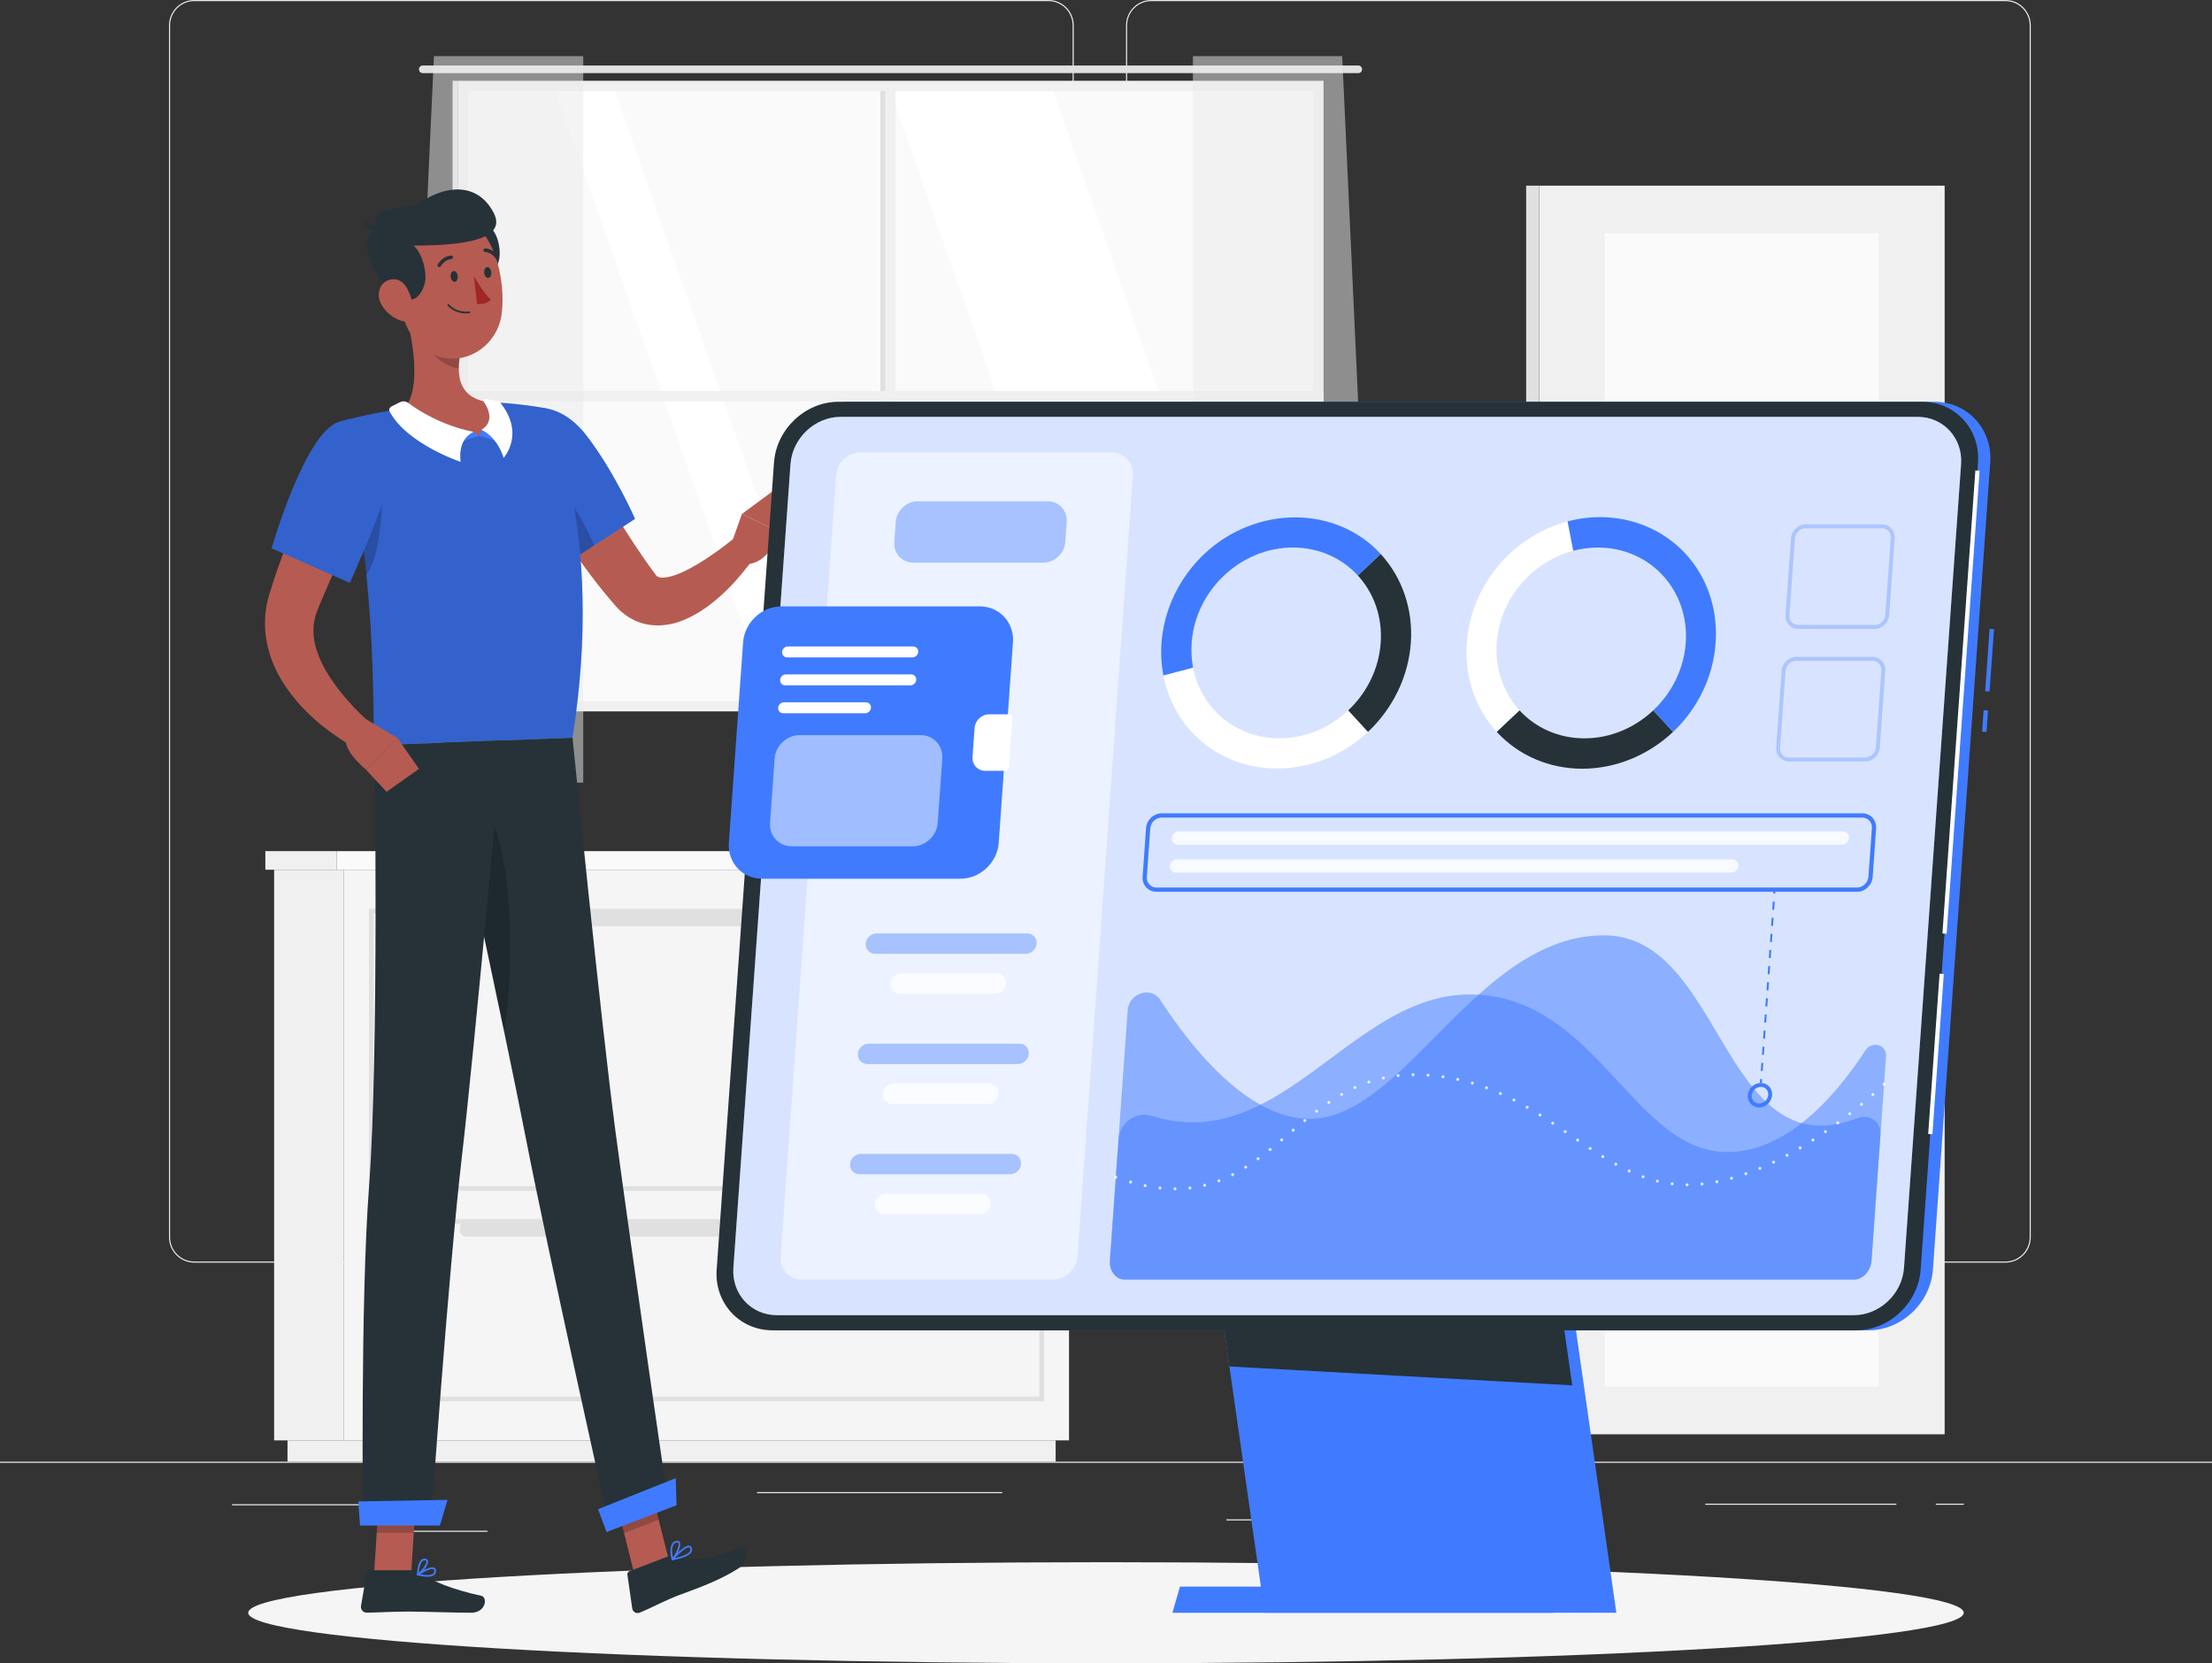 <svg width="117" height="88" viewBox="0 0 117 88" fill="none" xmlns="http://www.w3.org/2000/svg">
<rect x="0" y="0" width="117" height="88" fill="#333333" stroke="none"/>
<path d="M117 77.334H0V77.393H117V77.334Z" fill="#EBEBEB"/>
<path d="M20.024 79.583H12.273V79.642H20.024V79.583Z" fill="#EBEBEB"/>
<path d="M53.01 78.942H40.043V79.001H53.01V78.942Z" fill="#EBEBEB"/>
<path d="M25.784 80.985H21.293V81.044H25.784V80.985Z" fill="#EBEBEB"/>
<path d="M100.306 79.554H90.199V79.613H100.306V79.554Z" fill="#EBEBEB"/>
<path d="M103.873 79.554H102.391V79.613H103.873V79.554Z" fill="#EBEBEB"/>
<path d="M75.827 80.382H64.867V80.441H75.827V80.382Z" fill="#EBEBEB"/>
<path d="M55.458 66.801H10.273C9.537 66.801 8.938 66.196 8.938 65.453V1.348C8.938 0.605 9.537 0 10.273 0H55.458C56.194 0 56.794 0.605 56.794 1.348V65.453C56.794 66.196 56.194 66.801 55.458 66.801ZM10.273 0.059C9.569 0.059 8.996 0.637 8.996 1.348V65.453C8.996 66.164 9.569 66.742 10.273 66.742H55.458C56.162 66.742 56.735 66.164 56.735 65.453V1.348C56.735 0.637 56.162 0.059 55.458 0.059L10.273 0.059Z" fill="#EBEBEB"/>
<path d="M106.079 66.801H60.894C60.158 66.801 59.559 66.196 59.559 65.453V1.348C59.559 0.605 60.158 0 60.894 0H106.079C106.816 0 107.415 0.605 107.415 1.348V65.453C107.415 66.196 106.816 66.801 106.079 66.801ZM60.894 0.059C60.19 0.059 59.617 0.637 59.617 1.348V65.453C59.617 66.164 60.19 66.742 60.894 66.742H106.079C106.783 66.742 107.356 66.164 107.356 65.453V1.348C107.356 0.637 106.783 0.059 106.079 0.059L60.894 0.059Z" fill="#EBEBEB"/>
<path d="M69.691 4.59H24.516V37.321H69.691V4.59Z" fill="#FAFAFA"/>
<path d="M67.121 37.321L55.631 4.59H47.008L58.498 37.321H67.121Z" fill="white"/>
<path d="M43.937 37.321L32.446 4.59H29.301L40.791 37.321H43.937Z" fill="white"/>
<path d="M22.361 3.465H71.844C71.955 3.465 72.045 3.556 72.045 3.667C72.045 3.779 71.955 3.87 71.844 3.87H22.361C22.25 3.87 22.16 3.779 22.16 3.667C22.16 3.556 22.25 3.465 22.361 3.465Z" fill="#E0E0E0"/>
<path d="M47.368 4.52H46.832V37.392H47.368V4.52Z" fill="#F0F0F0"/>
<path d="M46.834 4.52H46.566V37.392H46.834V4.52Z" fill="#E0E0E0"/>
<path d="M24.207 20.686V21.227L70.007 21.227V20.686L24.207 20.686Z" fill="#F0F0F0"/>
<path d="M24.207 37.097V4.816V4.275H24.742H69.472H70.007V4.816V37.097V37.637H69.472H24.742H24.207V37.097ZM69.472 37.097V4.816H24.742V37.097H69.472Z" fill="#F0F0F0"/>
<path d="M24.205 4.275H23.938V37.637H24.205V4.275Z" fill="#E0E0E0"/>
<path opacity="0.5" d="M30.849 2.97V41.408H21.18L22.953 2.97H30.849Z" fill="#EBEBEB"/>
<path opacity="0.5" d="M63.098 2.97V41.408H72.766L70.993 2.97H63.098Z" fill="#EBEBEB"/>
<path d="M18.188 46.016H14.5V76.206H18.188V46.016Z" fill="#F0F0F0"/>
<path d="M55.836 76.205H15.207V77.334H55.836V76.205Z" fill="#F0F0F0"/>
<path d="M18.186 76.205H56.543L56.543 46.015H18.186L18.186 76.205Z" fill="#F5F5F5"/>
<path d="M17.804 45.03H14.035V46.015H17.804V45.03Z" fill="#F0F0F0"/>
<path d="M17.804 46.016L57.008 46.016V45.031L17.804 45.031V46.016Z" fill="#FAFAFA"/>
<path d="M55.221 63.005H19.516V48.083H55.221V63.005ZM19.763 62.755H54.973V48.333H19.763V62.755Z" fill="#E0E0E0"/>
<path d="M55.221 74.138H19.516V64.499H55.221V74.138ZM19.763 73.888H54.973V64.749H19.763V73.888Z" fill="#E0E0E0"/>
<path d="M50.077 49.01H24.647C24.468 49.01 24.32 48.861 24.32 48.679V48.538C24.32 48.357 24.468 48.208 24.647 48.208H50.077C50.257 48.208 50.404 48.357 50.404 48.538V48.679C50.404 48.861 50.257 49.01 50.077 49.01Z" fill="#E0E0E0"/>
<path d="M50.077 65.425H24.647C24.468 65.425 24.32 65.277 24.32 65.095V64.954C24.32 64.773 24.468 64.624 24.647 64.624H50.077C50.257 64.624 50.404 64.773 50.404 64.954V65.095C50.404 65.277 50.257 65.425 50.077 65.425Z" fill="#E0E0E0"/>
<path d="M81.407 75.884H102.859L102.859 9.823H81.407V75.884Z" fill="#F0F0F0"/>
<path d="M81.404 9.822H80.723V75.883H81.404V9.822Z" fill="#E0E0E0"/>
<path d="M84.88 73.364H99.371L99.371 12.343H84.88V73.364Z" fill="#FAFAFA"/>
<path d="M58.499 88C83.556 88 103.869 86.802 103.869 85.326C103.869 83.849 83.556 82.651 58.499 82.651C33.442 82.651 13.129 83.849 13.129 85.326C13.129 86.802 33.442 88 58.499 88Z" fill="#F5F5F5"/>
<path d="M33.551 83.271L35.383 82.569L34.262 78.101L32.43 78.802L33.551 83.271Z" fill="#B55B52"/>
<path d="M19.785 83.306H21.745L22.038 78.727H20.079L19.785 83.306Z" fill="#B55B52"/>
<path d="M21.944 83.077H19.555C19.475 83.077 19.408 83.133 19.394 83.212L19.094 84.97C19.063 85.152 19.213 85.325 19.398 85.322C20.166 85.308 20.725 85.263 21.693 85.263C22.288 85.263 24.087 85.325 24.91 85.325C25.715 85.325 25.799 84.505 25.459 84.43C23.933 84.097 22.773 83.637 22.268 83.198C22.177 83.12 22.061 83.077 21.944 83.077Z" fill="#263238"/>
<path d="M35.295 82.36L33.294 83.126C33.219 83.154 33.174 83.232 33.185 83.312L33.441 85.094C33.468 85.278 33.657 85.391 33.828 85.322C34.546 85.033 35.154 84.667 36.067 84.336C37.135 83.949 38.195 83.535 39.059 82.98C39.737 82.544 39.452 81.718 39.132 81.848C37.676 82.438 37.319 82.631 35.79 82.335C35.624 82.303 35.453 82.299 35.295 82.36Z" fill="#263238"/>
<path d="M30.121 23.036C30.738 24.136 31.387 25.269 32.042 26.366C32.696 27.468 33.369 28.557 34.082 29.577C34.255 29.836 34.447 30.083 34.619 30.323C34.69 30.43 34.721 30.46 34.771 30.501C34.822 30.538 34.942 30.573 35.127 30.557C35.309 30.544 35.541 30.49 35.781 30.4C36.266 30.221 36.785 29.929 37.292 29.601C37.544 29.434 37.801 29.261 38.051 29.078C38.299 28.896 38.555 28.694 38.783 28.516L39.882 29.503C39.671 29.813 39.466 30.076 39.239 30.347C39.016 30.616 38.783 30.88 38.53 31.129C38.28 31.381 38.014 31.625 37.726 31.855C37.438 32.086 37.13 32.307 36.782 32.502C36.435 32.697 36.051 32.878 35.593 32.991C35.14 33.1 34.587 33.143 34.012 32.986C33.435 32.837 32.915 32.465 32.57 32.067C32.335 31.792 32.106 31.536 31.892 31.264C31.023 30.19 30.256 29.078 29.529 27.946C28.805 26.807 28.137 25.666 27.504 24.454L30.121 23.036Z" fill="#B65B52"/>
<path d="M26.649 23.128C26.121 24.942 29.84 29.887 29.84 29.887L33.59 27.452C33.59 27.452 32.488 24.928 30.992 23.004C29.455 21.029 27.229 21.137 26.649 23.128Z" fill="#407BFF"/>
<path opacity="0.2" d="M26.649 23.128C26.121 24.942 29.84 29.887 29.84 29.887L33.59 27.452C33.59 27.452 32.488 24.928 30.992 23.004C29.455 21.029 27.229 21.137 26.649 23.128Z" fill="black"/>
<path opacity="0.2" d="M28.932 25.257C29.704 25.59 30.839 27.465 31.429 28.854L29.838 29.887C29.838 29.887 28.405 27.982 27.445 26.102C27.948 25.546 28.524 25.082 28.932 25.257Z" fill="black"/>
<path d="M38.555 29.134L39.242 27.191L41.192 28.131C41.192 28.131 40.787 29.863 39.36 29.86L38.555 29.134Z" fill="#B55B52"/>
<path d="M40.977 25.912L41.803 26.833L41.192 28.131L39.242 27.191L40.977 25.912Z" fill="#B55B52"/>
<path opacity="0.2" d="M34.262 78.102L34.841 80.405L33.008 81.107L32.43 78.803L34.262 78.102Z" fill="black"/>
<path opacity="0.2" d="M20.082 78.728H22.043L21.89 81.088H19.93L20.082 78.728Z" fill="black"/>
<path d="M17.91 22.325C20.021 29.837 19.675 37.809 19.807 39.428C21.343 39.373 27.128 39.152 30.281 39.032C32.06 27.834 28.865 21.601 28.865 21.601C28.865 21.601 28.193 21.469 27.279 21.375C26.992 21.345 26.683 21.319 26.361 21.302C26.183 21.291 26.003 21.285 25.82 21.282C24.637 21.262 22.706 21.452 21.376 21.616C21.098 21.651 20.814 21.693 20.54 21.738C20.285 21.782 20.035 21.829 19.8 21.876C18.733 22.091 17.91 22.325 17.91 22.325Z" fill="#407BFF"/>
<path opacity="0.2" d="M17.91 22.325C20.021 29.837 19.675 37.809 19.807 39.428C21.343 39.373 27.128 39.152 30.281 39.032C32.06 27.834 28.865 21.601 28.865 21.601C28.865 21.601 28.193 21.469 27.279 21.375C26.992 21.345 26.683 21.319 26.361 21.302C26.183 21.291 26.003 21.285 25.82 21.282C24.637 21.262 22.706 21.452 21.376 21.616C21.098 21.651 20.814 21.693 20.54 21.738C20.285 21.782 20.035 21.829 19.8 21.876C18.733 22.091 17.91 22.325 17.91 22.325Z" fill="black"/>
<path opacity="0.2" d="M20.145 25.549C20.333 26.276 20.118 29.592 19.365 30.41C19.263 29.348 19.126 28.239 18.945 27.106L20.145 25.549Z" fill="black"/>
<path d="M21.447 16.533C21.833 17.955 22.308 20.578 21.379 21.615C22.213 22.336 23.295 23.161 24.997 23.094C26.699 23.026 26.316 21.87 25.822 21.282C24.2 21.017 24.152 19.82 24.348 18.679L21.447 16.533Z" fill="#B55B52"/>
<path d="M25.042 22.849L25.351 23.06L24.223 23.391L24.514 22.864L25.042 22.849Z" fill="#407BFF"/>
<path d="M25.468 22.738L25.352 23.06L26.485 23.392L26.408 22.78L25.468 22.738Z" fill="#407BFF"/>
<path d="M20.703 21.507L21.148 21.281C21.293 21.207 21.466 21.221 21.596 21.319C22.064 21.67 23.309 22.498 25.042 22.849C24.146 23.281 24.368 24.437 24.368 24.437C24.368 24.437 21.525 23.491 20.612 21.778C20.56 21.68 20.604 21.557 20.703 21.507Z" fill="white"/>
<path d="M26.317 21.209L25.663 21.11C25.588 21.098 25.536 21.183 25.58 21.247C25.809 21.573 26.187 22.296 25.465 22.739C26.36 23.17 26.638 24.225 26.638 24.225C26.638 24.225 27.803 22.956 26.445 21.282C26.413 21.243 26.367 21.216 26.317 21.209Z" fill="white"/>
<path opacity="0.2" d="M22.631 17.409L24.347 18.678C24.3 18.948 24.268 19.221 24.269 19.484C23.653 19.441 22.767 18.829 22.655 18.19C22.599 17.872 22.59 17.562 22.631 17.409Z" fill="black"/>
<path d="M26.418 13.618C26.339 14.304 25.687 14.896 25.264 15.044L24.738 12.054C25.92 11.213 26.528 12.654 26.418 13.618Z" fill="#263238"/>
<path d="M20.856 14.443C21.197 16.375 21.299 17.523 22.386 18.409C24.023 19.741 26.301 18.573 26.54 16.577C26.754 14.78 26.161 11.922 24.185 11.367C22.238 10.82 20.515 12.51 20.856 14.443Z" fill="#B55B52"/>
<path d="M21.221 15.745C22.108 16.221 22.498 15.152 22.506 14.718C22.518 14.028 22.221 13.271 21.869 12.994C23.581 12.983 26.968 12.908 26.113 11.262C25.259 9.616 23.548 9.804 22.258 10.704C21.576 11.18 19.372 10.766 19.919 12.049C18.769 12.665 19.766 14.965 21.221 15.745Z" fill="#263238"/>
<path d="M20.107 11.943C20.107 11.943 19.73 11.979 19.262 11.653C19.397 12.264 20.01 12.279 20.01 12.279L20.107 11.943Z" fill="#263238"/>
<path d="M20.133 16.031C20.364 16.506 20.791 16.829 21.201 16.963C21.818 17.164 21.959 16.593 21.81 15.992C21.675 15.451 21.384 14.714 20.755 14.775C20.135 14.835 19.869 15.488 20.133 16.031Z" fill="#B55B52"/>
<path d="M32.565 59.941C31.769 53.959 30.284 39.033 30.284 39.033L23.398 39.294C23.398 39.294 26.646 54.209 27.821 60.257C28.997 66.304 32.265 80.901 32.265 80.901L35.368 79.715C35.368 79.715 33.394 66.161 32.565 59.941Z" fill="#263238"/>
<path opacity="0.2" d="M25.972 43.315C25.542 43.424 24.864 43.69 24.441 44.106C25.091 47.122 25.94 51.091 26.67 54.59C27.168 51.559 27.183 45.841 25.972 43.315Z" fill="black"/>
<path d="M26.569 39.174C26.569 39.174 25.108 55.365 24.439 61.12C23.706 67.423 22.791 80.631 22.791 80.631H19.202C19.202 80.631 19.053 68.949 19.52 62.78C20.051 55.752 19.811 39.43 19.811 39.43L26.569 39.174Z" fill="#263238"/>
<path d="M23.268 80.71H19.042L18.953 79.435L23.672 79.353L23.268 80.71Z" fill="#407BFF"/>
<path d="M35.783 79.639L32.086 81.054L31.633 79.848L35.742 78.203L35.783 79.639Z" fill="#407BFF"/>
<path d="M23.839 14.646C23.857 14.805 23.955 14.924 24.058 14.911C24.16 14.9 24.229 14.761 24.211 14.603C24.193 14.444 24.095 14.326 23.992 14.338C23.889 14.35 23.821 14.488 23.839 14.646Z" fill="#263238"/>
<path d="M25.612 14.439C25.63 14.598 25.728 14.716 25.831 14.704C25.934 14.693 26.002 14.554 25.984 14.396C25.966 14.238 25.868 14.119 25.765 14.131C25.663 14.143 25.594 14.281 25.612 14.439Z" fill="#263238"/>
<path d="M25.059 14.584C25.059 14.584 25.52 15.457 25.964 15.852C25.716 16.146 25.23 16.081 25.23 16.081L25.059 14.584Z" fill="#A02724"/>
<path d="M24.622 16.583C24.015 16.571 23.69 16.185 23.675 16.166C23.658 16.147 23.661 16.117 23.681 16.101C23.701 16.084 23.73 16.087 23.746 16.107C23.75 16.111 24.13 16.559 24.817 16.48C24.843 16.477 24.866 16.495 24.869 16.521C24.872 16.546 24.853 16.569 24.828 16.573C24.756 16.581 24.687 16.584 24.622 16.583Z" fill="#263238"/>
<path d="M23.232 14.131C23.216 14.131 23.201 14.127 23.186 14.118C23.142 14.092 23.128 14.035 23.154 13.99C23.415 13.544 23.843 13.519 23.861 13.519C23.912 13.516 23.956 13.556 23.958 13.608C23.96 13.66 23.921 13.703 23.87 13.706C23.856 13.707 23.522 13.729 23.314 14.085C23.296 14.116 23.264 14.132 23.232 14.131Z" fill="#263238"/>
<path d="M26.307 13.735C26.277 13.734 26.247 13.719 26.23 13.691C26.01 13.342 25.675 13.331 25.661 13.331C25.61 13.33 25.569 13.287 25.57 13.236C25.571 13.184 25.613 13.143 25.664 13.144C25.683 13.144 26.111 13.153 26.387 13.59C26.415 13.634 26.402 13.692 26.358 13.72C26.342 13.73 26.324 13.735 26.307 13.735Z" fill="#263238"/>
<path d="M22.605 83.422C22.424 83.422 22.226 83.384 22.089 83.351C22.07 83.346 22.056 83.332 22.052 83.313C22.048 83.294 22.055 83.275 22.071 83.266C22.14 83.221 22.753 82.829 22.976 82.941C23.01 82.959 23.053 82.996 23.062 83.074C23.073 83.178 23.045 83.262 22.978 83.321C22.893 83.396 22.754 83.422 22.605 83.422ZM22.22 83.285C22.556 83.353 22.812 83.34 22.915 83.249C22.96 83.21 22.977 83.154 22.969 83.079C22.965 83.043 22.95 83.031 22.937 83.024C22.822 82.966 22.47 83.135 22.22 83.285Z" fill="#407BFF"/>
<path d="M22.1 83.353C22.091 83.353 22.082 83.35 22.074 83.345C22.059 83.335 22.05 83.319 22.051 83.302C22.052 83.278 22.07 82.707 22.289 82.519C22.346 82.47 22.411 82.45 22.484 82.459C22.596 82.473 22.628 82.542 22.638 82.582C22.69 82.802 22.319 83.236 22.122 83.347C22.115 83.351 22.108 83.353 22.1 83.353ZM22.456 82.551C22.418 82.551 22.384 82.564 22.352 82.592C22.211 82.713 22.165 83.045 22.15 83.212C22.344 83.057 22.578 82.73 22.547 82.6C22.544 82.588 22.538 82.56 22.477 82.552C22.47 82.551 22.463 82.551 22.456 82.551Z" fill="#407BFF"/>
<path d="M35.568 82.546C35.55 82.546 35.534 82.537 35.525 82.521C35.516 82.504 35.518 82.482 35.531 82.467C35.598 82.392 36.194 81.733 36.463 81.773C36.515 81.781 36.555 81.812 36.579 81.862C36.618 81.947 36.618 82.029 36.578 82.106C36.444 82.363 35.891 82.491 35.574 82.545C35.572 82.545 35.57 82.546 35.568 82.546ZM36.432 81.865C36.275 81.87 35.934 82.176 35.695 82.427C36.126 82.34 36.421 82.207 36.496 82.063C36.522 82.013 36.522 81.96 36.495 81.902C36.485 81.88 36.471 81.869 36.45 81.866C36.444 81.865 36.438 81.865 36.432 81.865Z" fill="#407BFF"/>
<path d="M35.568 82.546C35.563 82.546 35.559 82.546 35.554 82.544C35.538 82.54 35.526 82.527 35.522 82.511C35.516 82.489 35.378 81.972 35.538 81.69C35.587 81.604 35.659 81.548 35.751 81.523C35.875 81.489 35.933 81.537 35.959 81.583C36.071 81.78 35.783 82.347 35.599 82.532C35.591 82.541 35.579 82.546 35.568 82.546ZM35.823 81.606C35.81 81.606 35.794 81.608 35.775 81.613C35.707 81.632 35.656 81.672 35.619 81.737C35.513 81.922 35.56 82.245 35.591 82.399C35.766 82.176 35.946 81.748 35.878 81.63C35.874 81.623 35.864 81.604 35.823 81.606Z" fill="#407BFF"/>
<path d="M20.071 25.121C19.483 26.344 18.884 27.605 18.303 28.847C18.015 29.472 17.726 30.095 17.453 30.721L17.048 31.658L16.854 32.127L16.805 32.245L16.771 32.332C16.747 32.388 16.732 32.444 16.711 32.501C16.572 32.951 16.534 33.425 16.634 33.937C16.726 34.448 16.948 34.985 17.251 35.508C17.555 36.032 17.938 36.544 18.365 37.03C18.578 37.275 18.801 37.516 19.035 37.746C19.152 37.862 19.272 37.975 19.393 38.085C19.509 38.195 19.642 38.313 19.745 38.404L18.965 39.662C18.602 39.476 18.299 39.293 17.984 39.083C17.673 38.876 17.368 38.657 17.072 38.422C16.485 37.947 15.93 37.409 15.437 36.779C14.948 36.149 14.518 35.419 14.255 34.568C13.996 33.722 13.93 32.745 14.142 31.834C14.17 31.722 14.195 31.607 14.23 31.497L14.32 31.204L14.486 30.684C14.601 30.34 14.715 29.995 14.842 29.658C15.087 28.98 15.345 28.309 15.621 27.649C16.168 26.321 16.76 25.04 17.428 23.753L20.071 25.121Z" fill="#B65B52"/>
<path d="M17.913 22.326C16.125 22.891 14.367 29.009 14.367 29.009L18.504 30.836C18.504 30.836 19.842 27.879 20.611 25.562C21.449 23.039 20.079 21.641 17.913 22.326Z" fill="#407BFF"/>
<path opacity="0.2" d="M17.913 22.326C16.125 22.891 14.367 29.009 14.367 29.009L18.504 30.836C18.504 30.836 19.842 27.879 20.611 25.562C21.449 23.039 20.079 21.641 17.913 22.326Z" fill="black"/>
<path d="M19.309 38.016L21.02 39.042L19.356 40.714C19.356 40.714 17.911 39.592 18.342 38.713L19.309 38.016Z" fill="#B55B52"/>
<path d="M22.162 40.679L20.446 41.892L19.355 40.714L21.019 39.042L22.162 40.679Z" fill="#B55B52"/>
<path d="M104.921 37.572L104.84 38.711L105.074 38.728L105.155 37.59L104.921 37.572Z" fill="#407BFF"/>
<path d="M105.237 33.269L105 36.569L105.234 36.586L105.471 33.286L105.237 33.269Z" fill="#407BFF"/>
<path d="M98.826 70.383H41.511C39.76 70.383 38.429 68.937 38.555 67.169L41.587 24.47C41.713 22.702 43.249 21.256 45 21.256H102.315C104.066 21.256 105.397 22.702 105.271 24.47L102.239 67.169C102.113 68.937 100.577 70.383 98.826 70.383Z" fill="#407BFF"/>
<path d="M85.494 85.327H66.89L63.574 62.125H82.178L85.494 85.327Z" fill="#407BFF"/>
<path d="M82.536 83.945H62.411L62.012 85.328H82.136L82.536 83.945Z" fill="#407BFF"/>
<path d="M83.16 73.295L65.028 72.295L63.574 62.125H81.564L83.16 73.295Z" fill="#263238"/>
<path d="M98.178 70.383H40.862C39.111 70.383 37.781 68.937 37.907 67.169L40.939 24.47C41.065 22.702 42.6 21.256 44.352 21.256H101.667C103.418 21.256 104.748 22.702 104.623 24.47L101.59 67.169C101.465 68.937 99.929 70.383 98.178 70.383Z" fill="#263238"/>
<path d="M104.484 24.889L102.742 49.384L102.965 49.4L104.708 24.906L104.484 24.889Z" fill="white"/>
<path d="M102.591 51.514L101.988 59.995L102.212 60.011L102.814 51.53L102.591 51.514Z" fill="white"/>
<path d="M98.052 69.582H41.092C39.729 69.582 38.694 68.457 38.791 67.081L41.812 24.555C41.91 23.179 43.105 22.054 44.468 22.054H101.427C102.791 22.054 103.826 23.179 103.728 24.555L100.708 67.081C100.61 68.457 99.415 69.582 98.052 69.582Z" fill="white"/>
<path opacity="0.2" d="M98.052 69.582H41.092C39.729 69.582 38.694 68.457 38.791 67.081L41.812 24.555C41.91 23.179 43.105 22.054 44.468 22.054H101.427C102.791 22.054 103.826 23.179 103.728 24.555L100.708 67.081C100.61 68.457 99.415 69.582 98.052 69.582Z" fill="#407BFF"/>
<path opacity="0.5" d="M55.706 67.697H42.404C41.745 67.697 41.245 67.153 41.292 66.489L44.228 25.147C44.275 24.482 44.853 23.939 45.511 23.939H58.814C59.472 23.939 59.972 24.482 59.925 25.147L56.989 66.489C56.942 67.153 56.365 67.697 55.706 67.697Z" fill="white"/>
<path opacity="0.4" d="M55.19 29.767H48.305C47.712 29.767 47.261 29.277 47.304 28.678L47.379 27.613C47.422 27.014 47.942 26.524 48.535 26.524H55.42C56.013 26.524 56.464 27.014 56.421 27.613L56.346 28.678C56.303 29.277 55.783 29.767 55.19 29.767Z" fill="#407BFF"/>
<path d="M50.809 46.49H40.299C39.264 46.49 38.477 45.635 38.552 44.59L39.305 33.982C39.379 32.938 40.287 32.083 41.322 32.083H51.832C52.867 32.083 53.654 32.938 53.579 33.982L52.826 44.59C52.752 45.635 51.844 46.49 50.809 46.49Z" fill="#407BFF"/>
<path d="M52.317 37.792C51.923 37.792 51.577 38.118 51.549 38.516L51.439 40.056C51.411 40.454 51.711 40.78 52.105 40.78H53.172C53.27 40.78 53.356 40.7 53.363 40.601L53.55 37.972C53.557 37.873 53.483 37.792 53.384 37.792H52.317V37.792Z" fill="white"/>
<path d="M48.26 34.783H41.635C41.477 34.783 41.357 34.652 41.368 34.492C41.379 34.333 41.518 34.202 41.676 34.202H48.301C48.459 34.202 48.58 34.333 48.568 34.492C48.557 34.652 48.418 34.783 48.26 34.783Z" fill="white"/>
<path d="M48.155 36.259H41.529C41.371 36.259 41.251 36.129 41.262 35.969C41.274 35.809 41.412 35.679 41.571 35.679H48.196C48.354 35.679 48.474 35.809 48.463 35.969C48.452 36.129 48.313 36.259 48.155 36.259Z" fill="white"/>
<path d="M45.76 37.737H41.424C41.266 37.737 41.146 37.606 41.157 37.447C41.168 37.287 41.307 37.156 41.465 37.156H45.801C45.959 37.156 46.079 37.287 46.068 37.447C46.057 37.606 45.918 37.737 45.76 37.737Z" fill="white"/>
<path opacity="0.5" d="M48.281 44.775H41.872C41.195 44.775 40.681 44.217 40.73 43.534L40.971 40.135C41.019 39.452 41.613 38.894 42.289 38.894H48.699C49.376 38.894 49.889 39.452 49.841 40.135L49.6 43.534C49.551 44.217 48.958 44.775 48.281 44.775Z" fill="white"/>
<path opacity="0.4" d="M54.261 50.463H46.286C45.992 50.463 45.769 50.221 45.79 49.925C45.812 49.629 46.069 49.387 46.362 49.387H54.337C54.631 49.387 54.853 49.629 54.832 49.925C54.811 50.221 54.554 50.463 54.261 50.463Z" fill="#407BFF"/>
<path opacity="0.8" d="M52.655 52.575H47.594C47.301 52.575 47.078 52.333 47.099 52.037C47.12 51.741 47.377 51.499 47.671 51.499H52.731C53.025 51.499 53.248 51.741 53.227 52.037C53.206 52.333 52.948 52.575 52.655 52.575Z" fill="white"/>
<path opacity="0.4" d="M53.847 56.293H45.871C45.578 56.293 45.355 56.051 45.376 55.755C45.397 55.459 45.655 55.217 45.948 55.217H53.923C54.217 55.217 54.439 55.459 54.418 55.755C54.397 56.051 54.14 56.293 53.847 56.293Z" fill="#407BFF"/>
<path opacity="0.8" d="M52.241 58.407H47.18C46.887 58.407 46.664 58.164 46.685 57.868C46.706 57.572 46.963 57.33 47.257 57.33H52.317C52.611 57.33 52.834 57.572 52.812 57.868C52.791 58.164 52.534 58.407 52.241 58.407Z" fill="white"/>
<path opacity="0.4" d="M53.433 62.124H45.458C45.164 62.124 44.941 61.882 44.962 61.586C44.983 61.29 45.24 61.048 45.534 61.048H53.509C53.803 61.048 54.025 61.29 54.004 61.586C53.983 61.882 53.726 62.124 53.433 62.124Z" fill="#407BFF"/>
<path opacity="0.8" d="M51.823 64.237H46.762C46.469 64.237 46.246 63.994 46.267 63.698C46.288 63.402 46.545 63.16 46.839 63.16H51.899C52.193 63.16 52.416 63.403 52.395 63.698C52.373 63.995 52.116 64.237 51.823 64.237Z" fill="white"/>
<path opacity="0.5" d="M98.665 55.576C99.011 55.044 99.803 55.269 99.759 55.886L98.992 66.691C98.953 67.247 98.536 67.7 98.063 67.7H59.492C59.019 67.7 58.667 67.247 58.706 66.691L59.162 60.271C59.224 59.405 60.096 58.782 60.899 59.034C63.073 59.718 64.936 59.316 66.667 58.45C70.37 56.595 73.468 52.613 77.725 52.613C77.888 52.613 78.048 52.617 78.205 52.628C84.537 53.014 86.466 60.952 91.371 60.952C92.821 60.952 94.145 60.32 95.297 59.419C96.709 58.318 97.861 56.814 98.665 55.576Z" fill="#407BFF"/>
<path opacity="0.5" d="M99.465 60.027L98.992 66.69C98.953 67.246 98.536 67.699 98.063 67.699H59.492C59.019 67.699 58.667 67.246 58.706 66.69L59.646 53.45C59.711 52.544 60.888 52.162 61.365 52.896C62.596 54.791 64.489 57.238 66.667 58.449C67.501 58.912 68.376 59.194 69.272 59.194C72.389 59.194 75.039 55.462 78.205 52.627C80.146 50.889 82.28 49.485 84.833 49.485C90.162 49.485 90.947 58.224 95.297 59.419C96.136 59.65 97.106 59.6 98.267 59.152C98.89 58.912 99.512 59.371 99.465 60.027Z" fill="#407BFF"/>
<g opacity="0.8">
<path d="M99.65 57.445C99.629 57.445 99.61 57.436 99.594 57.422C99.587 57.414 99.58 57.405 99.577 57.395C99.573 57.386 99.57 57.374 99.57 57.365C99.57 57.341 99.58 57.322 99.594 57.308C99.622 57.277 99.676 57.275 99.706 57.308C99.723 57.322 99.73 57.343 99.73 57.365C99.73 57.374 99.728 57.386 99.725 57.395C99.72 57.405 99.713 57.414 99.706 57.422C99.692 57.436 99.671 57.445 99.65 57.445Z" fill="white"/>
<path d="M62.148 62.978C62.104 62.978 62.069 62.943 62.069 62.898C62.069 62.855 62.104 62.82 62.148 62.82V62.818C62.193 62.818 62.228 62.855 62.228 62.898C62.228 62.943 62.193 62.981 62.148 62.981C62.148 62.981 62.148 62.981 62.148 62.978ZM61.346 62.934C61.346 62.934 61.346 62.934 61.348 62.934C61.304 62.931 61.271 62.891 61.275 62.846C61.28 62.801 61.32 62.771 61.364 62.775C61.408 62.78 61.439 62.82 61.434 62.863C61.429 62.905 61.395 62.936 61.355 62.936C61.353 62.936 61.35 62.936 61.346 62.934ZM62.859 62.863C62.855 62.818 62.885 62.778 62.93 62.773C62.974 62.768 63.014 62.799 63.019 62.844C63.023 62.889 62.993 62.929 62.948 62.934C62.946 62.934 62.942 62.934 62.939 62.934C62.899 62.934 62.864 62.903 62.859 62.863ZM60.555 62.811C60.512 62.801 60.484 62.759 60.491 62.714C60.501 62.671 60.543 62.643 60.587 62.65C60.629 62.66 60.657 62.702 60.651 62.747C60.641 62.785 60.608 62.811 60.571 62.811C60.566 62.811 60.559 62.811 60.555 62.811ZM63.641 62.731C63.629 62.686 63.655 62.643 63.7 62.631C63.742 62.622 63.784 62.648 63.795 62.69C63.807 62.733 63.779 62.778 63.737 62.79C63.737 62.79 63.737 62.79 63.737 62.787C63.73 62.79 63.723 62.79 63.718 62.79C63.681 62.79 63.648 62.766 63.641 62.731ZM89.234 62.764C89.189 62.764 89.154 62.728 89.154 62.683C89.154 62.638 89.192 62.603 89.234 62.603C89.278 62.603 89.313 62.638 89.313 62.683C89.313 62.728 89.278 62.764 89.234 62.764ZM89.947 62.65C89.943 62.605 89.975 62.565 90.018 62.563C90.062 62.556 90.102 62.589 90.107 62.634C90.111 62.679 90.079 62.719 90.034 62.724C90.032 62.724 90.029 62.724 90.027 62.724C89.987 62.723 89.952 62.693 89.947 62.65ZM88.433 62.714C88.391 62.709 88.359 62.669 88.365 62.624C88.37 62.579 88.41 62.549 88.454 62.553C88.499 62.56 88.529 62.6 88.525 62.643C88.518 62.686 88.485 62.716 88.445 62.716C88.44 62.716 88.438 62.716 88.433 62.714ZM59.778 62.617C59.736 62.605 59.71 62.56 59.722 62.518C59.736 62.475 59.778 62.45 59.822 62.461C59.865 62.475 59.888 62.518 59.876 62.563C59.867 62.598 59.834 62.62 59.799 62.62C59.791 62.62 59.785 62.62 59.778 62.617ZM90.734 62.539C90.724 62.494 90.752 62.452 90.797 62.445C90.839 62.435 90.881 62.464 90.89 62.509C90.9 62.551 90.872 62.593 90.827 62.603C90.822 62.603 90.818 62.605 90.813 62.605C90.775 62.605 90.741 62.577 90.734 62.539ZM87.647 62.568C87.602 62.558 87.577 62.515 87.588 62.471C87.598 62.428 87.64 62.402 87.684 62.412C87.727 62.421 87.752 62.466 87.743 62.509C87.734 62.546 87.701 62.57 87.666 62.57C87.659 62.57 87.652 62.57 87.647 62.568ZM64.399 62.502C64.383 62.459 64.404 62.412 64.446 62.398C64.486 62.381 64.533 62.402 64.549 62.442C64.563 62.485 64.544 62.532 64.502 62.546C64.493 62.551 64.484 62.553 64.474 62.553C64.441 62.553 64.411 62.532 64.399 62.502ZM91.508 62.362C91.496 62.317 91.52 62.272 91.564 62.26C91.606 62.248 91.651 62.275 91.662 62.317C91.674 62.36 91.648 62.404 91.606 62.416C91.599 62.419 91.592 62.421 91.585 62.421C91.55 62.421 91.517 62.397 91.508 62.362ZM86.88 62.334C86.837 62.319 86.816 62.272 86.831 62.232C86.847 62.19 86.891 62.168 86.933 62.183C86.976 62.199 86.997 62.244 86.983 62.286C86.971 62.319 86.938 62.338 86.905 62.338C86.896 62.338 86.886 62.338 86.88 62.334ZM65.127 62.183C65.106 62.145 65.122 62.095 65.162 62.074C65.202 62.055 65.248 62.071 65.269 62.112C65.288 62.149 65.274 62.199 65.235 62.218C65.223 62.225 65.211 62.227 65.197 62.227C65.169 62.227 65.141 62.211 65.127 62.183ZM92.268 62.126C92.252 62.083 92.275 62.039 92.315 62.024L92.317 62.022C92.358 62.008 92.404 62.031 92.418 62.071C92.432 62.114 92.411 62.161 92.369 62.175C92.36 62.178 92.353 62.18 92.344 62.18C92.311 62.18 92.28 62.159 92.268 62.126ZM86.14 62.027C86.1 62.01 86.082 61.961 86.1 61.92C86.119 61.88 86.166 61.864 86.206 61.88C86.248 61.899 86.264 61.947 86.246 61.989C86.231 62.017 86.203 62.036 86.173 62.036C86.161 62.036 86.15 62.034 86.14 62.027ZM93.01 61.843C92.994 61.802 93.013 61.755 93.055 61.739C93.094 61.72 93.141 61.739 93.158 61.781C93.176 61.822 93.158 61.869 93.115 61.888C93.106 61.892 93.094 61.892 93.085 61.892C93.052 61.892 93.025 61.873 93.01 61.843ZM65.82 61.795C65.796 61.758 65.808 61.706 65.845 61.682C65.883 61.658 65.932 61.67 65.955 61.708C65.979 61.745 65.967 61.795 65.93 61.819C65.918 61.828 65.901 61.833 65.888 61.833C65.862 61.833 65.836 61.819 65.82 61.795ZM85.427 61.665C85.387 61.644 85.373 61.595 85.394 61.554C85.415 61.517 85.464 61.502 85.504 61.524C85.541 61.545 85.555 61.592 85.534 61.632C85.52 61.658 85.492 61.675 85.464 61.675C85.452 61.675 85.438 61.67 85.427 61.665ZM93.738 61.519C93.719 61.479 93.736 61.432 93.776 61.413C93.815 61.394 93.865 61.41 93.883 61.45C93.902 61.491 93.883 61.538 93.844 61.557C93.844 61.557 93.844 61.557 93.846 61.559C93.834 61.564 93.822 61.566 93.811 61.566C93.78 61.566 93.752 61.55 93.738 61.519ZM66.479 61.351C66.454 61.313 66.463 61.264 66.498 61.238C66.533 61.212 66.585 61.219 66.61 61.255C66.636 61.29 66.627 61.342 66.592 61.368C66.577 61.377 66.561 61.384 66.545 61.384C66.519 61.384 66.496 61.373 66.479 61.351ZM84.736 61.262C84.736 61.262 84.736 61.262 84.736 61.259C84.699 61.238 84.687 61.188 84.71 61.151C84.731 61.11 84.781 61.098 84.818 61.122C84.858 61.146 84.87 61.195 84.846 61.233C84.83 61.259 84.804 61.273 84.778 61.273C84.764 61.273 84.748 61.269 84.736 61.262ZM94.45 61.16C94.428 61.122 94.442 61.073 94.482 61.051C94.52 61.03 94.569 61.046 94.59 61.084C94.611 61.125 94.597 61.172 94.557 61.195C94.546 61.2 94.532 61.205 94.52 61.205C94.491 61.205 94.464 61.188 94.45 61.16ZM67.116 60.867C67.088 60.832 67.092 60.782 67.128 60.754C67.162 60.725 67.212 60.733 67.24 60.766C67.268 60.801 67.261 60.853 67.228 60.881C67.212 60.893 67.195 60.898 67.177 60.898C67.153 60.898 67.13 60.888 67.116 60.867ZM84.062 60.832C84.062 60.832 84.062 60.832 84.062 60.829C84.025 60.806 84.016 60.756 84.039 60.718C84.065 60.681 84.114 60.671 84.151 60.695C84.186 60.718 84.198 60.77 84.175 60.806C84.158 60.832 84.132 60.843 84.107 60.843C84.09 60.843 84.076 60.839 84.062 60.832ZM95.144 60.773C95.121 60.733 95.135 60.685 95.172 60.662C95.21 60.64 95.259 60.652 95.283 60.69C95.304 60.728 95.292 60.777 95.254 60.801C95.24 60.808 95.226 60.813 95.212 60.813C95.187 60.813 95.159 60.799 95.144 60.773ZM83.4 60.385C83.365 60.359 83.353 60.31 83.379 60.272C83.404 60.237 83.454 60.227 83.491 60.251C83.526 60.277 83.536 60.326 83.512 60.364C83.496 60.388 83.47 60.4 83.445 60.4C83.43 60.4 83.414 60.395 83.4 60.385ZM95.823 60.357C95.8 60.319 95.811 60.27 95.849 60.244C95.886 60.22 95.935 60.232 95.959 60.27C95.982 60.307 95.971 60.357 95.933 60.381C95.921 60.39 95.908 60.395 95.891 60.395C95.865 60.395 95.84 60.38 95.823 60.357ZM67.731 60.361C67.703 60.328 67.708 60.277 67.741 60.248C67.776 60.22 67.827 60.225 67.855 60.258C67.883 60.293 67.879 60.343 67.844 60.371C67.829 60.385 67.811 60.39 67.792 60.39C67.771 60.39 67.748 60.38 67.731 60.361ZM96.49 59.917C96.464 59.88 96.474 59.83 96.508 59.804C96.546 59.778 96.595 59.788 96.621 59.825C96.644 59.861 96.637 59.913 96.6 59.936C96.586 59.946 96.569 59.951 96.555 59.951C96.529 59.951 96.504 59.939 96.49 59.917ZM82.742 59.936C82.705 59.911 82.696 59.861 82.721 59.825C82.745 59.788 82.794 59.778 82.831 59.802C82.869 59.828 82.878 59.877 82.853 59.915C82.838 59.939 82.813 59.95 82.787 59.95C82.773 59.951 82.757 59.946 82.742 59.936ZM68.342 59.847C68.311 59.814 68.316 59.762 68.351 59.733C68.384 59.705 68.436 59.71 68.464 59.743C68.492 59.778 68.487 59.828 68.454 59.856C68.438 59.87 68.421 59.875 68.403 59.875C68.38 59.875 68.356 59.866 68.342 59.847ZM82.083 59.493C82.045 59.467 82.034 59.417 82.059 59.382C82.083 59.344 82.134 59.332 82.169 59.358C82.206 59.382 82.216 59.431 82.193 59.469C82.179 59.493 82.153 59.504 82.127 59.504C82.111 59.504 82.097 59.502 82.083 59.493ZM97.141 59.455C97.112 59.419 97.122 59.37 97.157 59.344C97.192 59.318 97.243 59.325 97.269 59.36C97.295 59.396 97.285 59.448 97.25 59.474C97.236 59.483 97.22 59.488 97.204 59.488C97.18 59.488 97.155 59.478 97.141 59.455ZM68.953 59.334C68.925 59.301 68.93 59.249 68.965 59.221C69 59.193 69.049 59.2 69.077 59.233C69.105 59.268 69.1 59.321 69.065 59.346C69.051 59.361 69.032 59.365 69.013 59.365C68.993 59.365 68.969 59.356 68.953 59.334ZM81.415 59.06C81.378 59.037 81.366 58.987 81.39 58.949C81.413 58.912 81.463 58.9 81.5 58.923C81.537 58.947 81.549 58.997 81.526 59.035C81.509 59.06 81.483 59.075 81.458 59.075C81.444 59.075 81.427 59.07 81.415 59.06ZM97.777 58.975C97.749 58.94 97.756 58.888 97.791 58.862C97.826 58.834 97.875 58.841 97.903 58.877C97.929 58.912 97.922 58.961 97.889 58.99C97.889 58.99 97.889 58.99 97.887 58.99C97.873 59.001 97.857 59.006 97.84 59.006C97.814 59.006 97.791 58.994 97.777 58.975ZM69.575 58.838C69.55 58.803 69.557 58.751 69.592 58.725C69.627 58.699 69.676 58.706 69.704 58.742C69.73 58.777 69.722 58.826 69.687 58.855C69.673 58.864 69.657 58.871 69.641 58.871C69.615 58.871 69.592 58.86 69.575 58.838ZM80.734 58.652C80.697 58.631 80.683 58.581 80.707 58.541C80.728 58.503 80.777 58.489 80.814 58.513C80.854 58.534 80.868 58.583 80.845 58.621C80.831 58.647 80.802 58.664 80.775 58.664C80.763 58.664 80.749 58.659 80.734 58.652ZM98.397 58.475C98.369 58.441 98.374 58.39 98.409 58.361C98.444 58.333 98.493 58.338 98.521 58.373C98.549 58.407 98.544 58.458 98.512 58.486C98.495 58.498 98.477 58.505 98.46 58.505C98.437 58.505 98.413 58.496 98.397 58.475ZM70.221 58.371C70.196 58.333 70.205 58.283 70.242 58.258C70.28 58.234 70.329 58.243 70.355 58.281C70.378 58.316 70.369 58.368 70.331 58.392C70.317 58.401 70.303 58.406 70.286 58.406C70.261 58.406 70.235 58.392 70.221 58.371ZM80.04 58.272C80.002 58.253 79.986 58.203 80.007 58.163C80.026 58.123 80.075 58.109 80.115 58.128C80.152 58.149 80.168 58.199 80.15 58.239C80.135 58.264 80.105 58.281 80.077 58.281C80.066 58.281 80.051 58.279 80.04 58.272ZM99.005 57.958C98.977 57.925 98.98 57.873 99.012 57.844H99.015C99.048 57.816 99.097 57.818 99.127 57.851C99.155 57.884 99.15 57.936 99.118 57.964C99.103 57.978 99.085 57.986 99.066 57.986C99.043 57.986 99.022 57.976 99.005 57.958ZM70.893 57.943C70.869 57.906 70.883 57.856 70.923 57.832C70.961 57.811 71.01 57.825 71.031 57.863C71.052 57.903 71.04 57.95 71 57.974C71 57.974 71 57.974 71.003 57.974C70.989 57.981 70.975 57.983 70.963 57.983C70.935 57.983 70.906 57.969 70.893 57.943ZM79.328 57.929C79.289 57.91 79.27 57.863 79.289 57.823C79.305 57.782 79.354 57.764 79.394 57.782C79.434 57.799 79.453 57.846 79.434 57.889C79.422 57.917 79.392 57.936 79.361 57.936C79.349 57.936 79.34 57.934 79.328 57.929ZM78.598 57.629C78.556 57.615 78.535 57.568 78.552 57.525C78.566 57.485 78.613 57.464 78.654 57.478C78.694 57.495 78.715 57.54 78.701 57.582C78.69 57.615 78.659 57.634 78.626 57.634C78.617 57.634 78.608 57.634 78.598 57.629ZM71.595 57.573C71.578 57.532 71.595 57.483 71.635 57.466C71.674 57.447 71.723 57.464 71.742 57.506C71.758 57.547 71.742 57.594 71.7 57.613C71.691 57.618 71.679 57.62 71.667 57.62C71.637 57.62 71.609 57.603 71.595 57.573ZM77.85 57.381C77.807 57.367 77.784 57.325 77.796 57.279C77.807 57.237 77.854 57.214 77.896 57.225C77.939 57.237 77.962 57.282 77.95 57.327C77.939 57.36 77.908 57.384 77.873 57.384C77.866 57.384 77.859 57.384 77.85 57.381ZM72.329 57.27C72.315 57.228 72.339 57.183 72.381 57.169C72.423 57.154 72.468 57.178 72.482 57.221C72.496 57.263 72.472 57.308 72.43 57.322C72.423 57.325 72.414 57.327 72.404 57.327C72.372 57.327 72.341 57.306 72.329 57.27ZM77.087 57.185C77.044 57.176 77.016 57.133 77.026 57.091C77.035 57.046 77.077 57.018 77.122 57.029C77.164 57.036 77.192 57.079 77.182 57.124C77.175 57.161 77.14 57.188 77.103 57.188C77.098 57.188 77.094 57.188 77.087 57.185ZM73.09 57.051C73.08 57.006 73.109 56.963 73.153 56.954C73.195 56.944 73.237 56.973 73.246 57.015C73.256 57.06 73.23 57.103 73.186 57.112C73.181 57.112 73.174 57.114 73.169 57.114C73.132 57.114 73.099 57.088 73.09 57.051ZM76.312 57.048C76.27 57.041 76.237 57.001 76.244 56.956C76.249 56.911 76.291 56.881 76.333 56.887H76.336C76.378 56.892 76.408 56.935 76.403 56.98C76.397 57.017 76.364 57.048 76.324 57.048C76.319 57.048 76.317 57.048 76.312 57.048ZM73.872 56.914C73.867 56.869 73.899 56.831 73.942 56.826C73.986 56.819 74.026 56.852 74.031 56.897C74.035 56.942 74.003 56.98 73.958 56.987C73.956 56.987 73.954 56.987 73.951 56.987C73.911 56.987 73.876 56.956 73.872 56.914ZM75.528 56.965C75.528 56.965 75.528 56.965 75.531 56.965C75.486 56.963 75.451 56.925 75.456 56.881C75.458 56.836 75.496 56.803 75.54 56.805C75.584 56.807 75.617 56.847 75.615 56.892C75.612 56.935 75.577 56.968 75.535 56.968C75.533 56.968 75.531 56.965 75.528 56.965ZM74.662 56.862C74.66 56.817 74.697 56.781 74.742 56.781C74.784 56.779 74.822 56.817 74.822 56.862C74.822 56.906 74.787 56.942 74.742 56.942C74.698 56.942 74.662 56.906 74.662 56.862Z" fill="white"/>
<path d="M59.017 62.364C59.008 62.364 58.996 62.361 58.986 62.357C58.977 62.352 58.968 62.347 58.961 62.338C58.954 62.331 58.947 62.324 58.944 62.312C58.94 62.303 58.938 62.293 58.938 62.282C58.938 62.26 58.947 62.241 58.961 62.225C58.968 62.218 58.977 62.211 58.987 62.208C59.005 62.199 59.029 62.199 59.048 62.208C59.059 62.211 59.066 62.218 59.073 62.225C59.09 62.241 59.097 62.26 59.097 62.282C59.097 62.293 59.097 62.303 59.092 62.312C59.087 62.324 59.083 62.331 59.074 62.338C59.066 62.347 59.057 62.352 59.048 62.357C59.038 62.361 59.029 62.364 59.017 62.364Z" fill="white"/>
</g>
<path d="M71.858 38.178L71.311 37.584C70.341 38.498 69.051 39.062 67.669 39.062C65.355 39.062 63.521 37.476 63.103 35.321L62.284 35.539L61.535 35.737C61.755 36.867 62.27 37.895 63.03 38.721C65.405 41.303 69.615 41.303 72.357 38.721L71.858 38.178Z" fill="white"/>
<path d="M73.027 29.308L72.311 29.981L71.818 30.446C72.658 31.358 73.129 32.62 73.03 34.014C72.931 35.408 72.282 36.671 71.312 37.584L71.74 38.049L72.358 38.721C73.684 37.473 74.499 35.78 74.624 34.014C74.749 32.251 74.175 30.556 73.027 29.308Z" fill="#263238"/>
<path d="M73.027 29.307C70.652 26.727 66.442 26.727 63.7 29.307C61.918 30.987 61.091 33.443 61.537 35.737L62.463 35.491L63.105 35.321C63.025 34.904 62.998 34.465 63.029 34.014C63.227 31.228 65.627 28.968 68.388 28.968C69.769 28.968 70.978 29.532 71.818 30.446L72.451 29.85L73.027 29.307Z" fill="#407BFF"/>
<path d="M79.745 38.178L80.376 37.584C79.536 36.67 79.066 35.408 79.165 34.014C79.331 31.679 81.042 29.714 83.218 29.138L83.06 28.326L82.916 27.585C81.775 27.888 80.714 28.482 79.837 29.308C77.095 31.89 76.793 36.139 79.168 38.721L79.745 38.178Z" fill="white"/>
<path d="M88.495 38.722L87.875 38.048L87.447 37.583C86.479 38.496 85.188 39.063 83.807 39.063C82.426 39.063 81.215 38.498 80.375 37.585L79.881 38.05L79.168 38.722C80.316 39.97 81.944 40.671 83.693 40.671C85.44 40.671 87.169 39.97 88.495 38.722Z" fill="#263238"/>
<path d="M88.494 38.721C91.234 36.139 91.535 31.89 89.162 29.308C87.617 27.63 85.23 26.971 82.914 27.585L83.092 28.503L83.216 29.138C83.636 29.028 84.076 28.969 84.523 28.969C87.283 28.969 89.362 31.229 89.164 34.015C89.065 35.409 88.416 36.67 87.446 37.583L87.994 38.179L88.494 38.721Z" fill="#407BFF"/>
<path opacity="0.3" d="M99.543 27.951C99.677 27.951 99.799 28.004 99.887 28.099C99.975 28.194 100.018 28.322 100.008 28.458L99.719 32.531C99.698 32.822 99.438 33.067 99.15 33.067H95.114C94.98 33.067 94.858 33.015 94.771 32.92C94.683 32.825 94.64 32.697 94.649 32.561L94.939 28.487C94.959 28.197 95.22 27.951 95.507 27.951H99.543ZM99.543 27.743H95.507C95.11 27.743 94.761 28.071 94.733 28.473L94.443 32.546C94.415 32.947 94.717 33.276 95.114 33.276H99.15C99.548 33.276 99.896 32.947 99.925 32.546L100.214 28.473C100.243 28.071 99.941 27.743 99.543 27.743Z" fill="#407BFF"/>
<path opacity="0.3" d="M99.047 34.962C99.181 34.962 99.303 35.015 99.391 35.11C99.478 35.205 99.522 35.332 99.512 35.468L99.223 39.542C99.202 39.833 98.942 40.078 98.654 40.078H94.618C94.484 40.078 94.362 40.026 94.275 39.931C94.187 39.835 94.144 39.708 94.153 39.572L94.443 35.498C94.463 35.208 94.724 34.962 95.011 34.962H99.047ZM99.047 34.754H95.011C94.614 34.754 94.265 35.082 94.237 35.483L93.947 39.557C93.919 39.958 94.221 40.286 94.618 40.286H98.654C99.052 40.286 99.4 39.958 99.429 39.557L99.718 35.483C99.747 35.082 99.445 34.754 99.047 34.754Z" fill="#407BFF"/>
<path d="M93.136 57.502C93.249 57.502 93.352 57.546 93.426 57.626C93.499 57.705 93.535 57.813 93.527 57.928C93.509 58.179 93.293 58.383 93.044 58.383C92.931 58.383 92.828 58.339 92.754 58.26C92.681 58.18 92.645 58.073 92.653 57.958C92.671 57.706 92.888 57.502 93.136 57.502ZM93.136 57.294C92.781 57.294 92.472 57.584 92.447 57.943C92.421 58.301 92.689 58.591 93.044 58.591C93.399 58.591 93.707 58.301 93.733 57.943C93.759 57.584 93.491 57.294 93.136 57.294Z" fill="#407BFF"/>
<path d="M93.189 57.298L93.086 57.291L93.101 57.083L93.204 57.091L93.189 57.298Z" fill="#407BFF"/>
<path d="M93.236 56.663L93.133 56.656L93.163 56.229L93.266 56.237L93.236 56.663ZM93.296 55.81L93.194 55.803L93.224 55.376L93.327 55.384L93.296 55.81ZM93.357 54.957L93.254 54.95L93.285 54.523L93.387 54.531L93.357 54.957ZM93.418 54.104L93.314 54.097L93.345 53.67L93.448 53.677L93.418 54.104ZM93.478 53.251L93.375 53.244L93.406 52.817L93.509 52.825L93.478 53.251ZM93.539 52.398L93.436 52.391L93.466 51.964L93.569 51.971L93.539 52.398ZM93.6 51.545L93.497 51.538L93.527 51.111L93.63 51.118L93.6 51.545ZM93.66 50.692L93.557 50.685L93.588 50.258L93.69 50.266L93.66 50.692ZM93.721 49.839L93.618 49.832L93.648 49.405L93.751 49.412L93.721 49.839ZM93.781 48.986L93.678 48.979L93.709 48.552L93.812 48.559L93.781 48.986ZM93.842 48.133L93.739 48.126L93.769 47.699L93.873 47.706L93.842 48.133Z" fill="#407BFF"/>
<path d="M93.808 47.063L93.793 47.27L93.897 47.278L93.912 47.07L93.808 47.063Z" fill="#407BFF"/>
<path d="M98.222 47.182H61.169C60.96 47.182 60.768 47.099 60.629 46.948C60.489 46.797 60.42 46.597 60.436 46.386L60.618 43.811C60.649 43.381 61.021 43.03 61.447 43.03H98.501C98.71 43.03 98.902 43.113 99.041 43.264C99.18 43.415 99.249 43.615 99.234 43.827L99.051 46.402C99.02 46.832 98.648 47.182 98.222 47.182ZM61.447 43.256C61.136 43.256 60.864 43.512 60.842 43.827L60.659 46.402C60.648 46.55 60.696 46.69 60.792 46.794C60.889 46.899 61.022 46.956 61.169 46.956H98.222C98.534 46.956 98.805 46.7 98.828 46.386L99.011 43.811C99.021 43.663 98.974 43.523 98.877 43.418C98.781 43.314 98.647 43.256 98.501 43.256H61.447Z" fill="#407BFF"/>
<path opacity="0.8" fill-rule="evenodd" clip-rule="evenodd" d="M97.428 44.69H62.304C62.113 44.69 61.968 44.532 61.981 44.34C61.995 44.147 62.163 43.989 62.353 43.989H97.478C97.669 43.989 97.814 44.147 97.8 44.34C97.786 44.532 97.619 44.69 97.428 44.69Z" fill="white"/>
<path opacity="0.8" fill-rule="evenodd" clip-rule="evenodd" d="M91.574 46.167H62.198C62.007 46.167 61.862 46.01 61.876 45.817C61.889 45.624 62.057 45.467 62.248 45.467H91.623C91.814 45.467 91.959 45.625 91.946 45.817C91.932 46.01 91.765 46.167 91.574 46.167Z" fill="white"/>
</svg>
